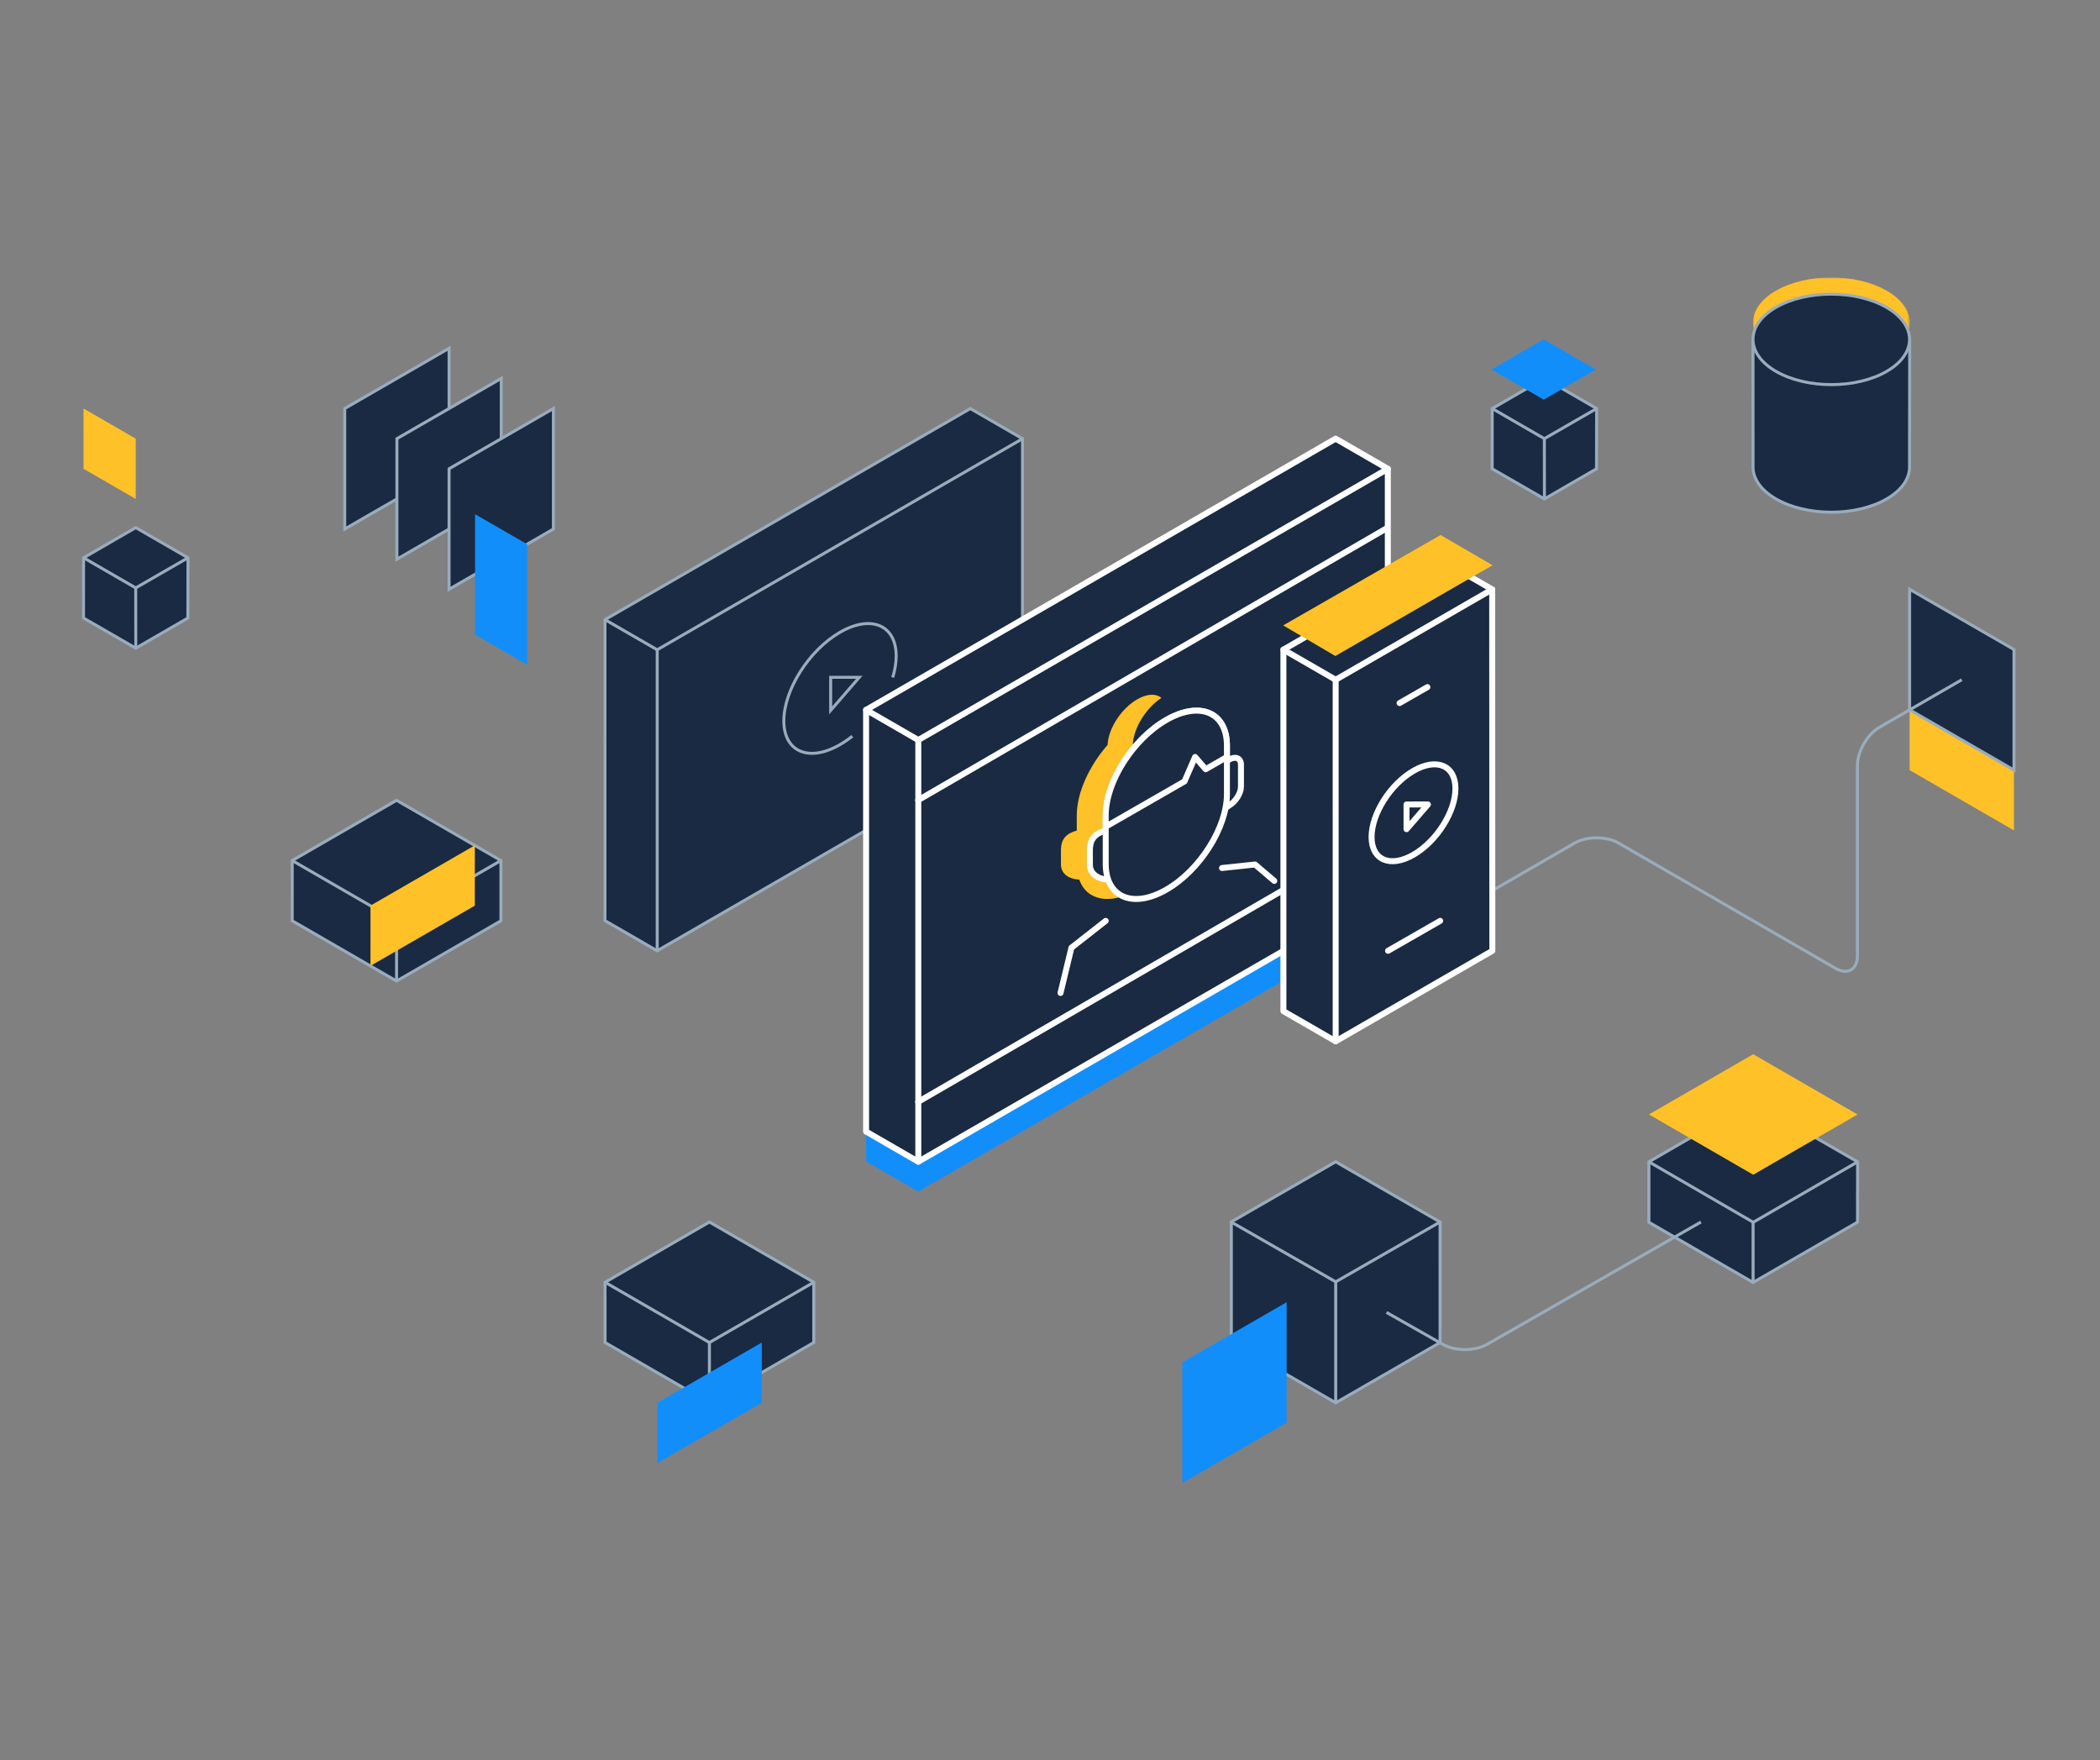<?xml version="1.0" encoding="UTF-8"?>
<svg width="704px" height="590px" viewBox="0 0 704 590" version="1.1" xmlns="http://www.w3.org/2000/svg" xmlns:xlink="http://www.w3.org/1999/xlink">
    <rect x="0" y="0" width="704" height="590" fill="#808080" stroke="none"/>
    <title>a/illustrations/hero/company/partner-building-webinar-light</title>
    <defs>
        <polygon id="path-1" points="0 0 52.551 0 52.551 30.374 0 30.374"></polygon>
    </defs>
    <g id="a/illustrations/hero/company/partner-building-webinar-light" stroke="none" stroke-width="1" fill="none" fill-rule="evenodd">
        <g id="Group-193" transform="translate(28, 93)">
            <polygon id="Fill-1" fill="#128EFB" points="437.254 74.155 419.763 64.057 262.346 154.971 262.345 296.316 279.835 306.415 437.253 215.531"></polygon>
            <g id="Group-7" transform="translate(559.674, 0)">
                <g id="Group-4" transform="translate(0, -0)">
                    <mask id="mask-2" fill="white">
                        <use xlink:href="#path-1"></use>
                    </mask>
                    <g id="Clip-3"></g>
                    <path d="M7.717,25.926 C17.99,31.857 34.627,31.856 44.876,25.925 C55.126,19.994 55.108,10.378 44.835,4.447 C34.563,-1.483 17.926,-1.483 7.676,4.448 C-2.574,10.379 -2.556,19.995 7.717,25.926" id="Fill-2" fill="#FFC128" mask="url(#mask-2)"></path>
                </g>
                <polygon id="Fill-5" fill="#FFC128" points="87.48 185.351 52.502 165.155 52.501 124.76 87.48 144.955"></polygon>
            </g>
            <polygon id="Fill-8" fill="#192A42" points="647.157 165.118 612.179 144.922 612.178 104.527 647.157 124.722"></polygon>
            <polygon id="Stroke-9" stroke="#99ACBC" points="647.157 165.118 612.179 144.922 612.178 104.527 647.157 124.722"></polygon>
            <polygon id="Fill-11" fill="#192A42" points="314.777 54.051 297.286 43.953 174.816 114.705 174.815 215.605 192.305 225.704 314.776 154.997"></polygon>
            <polygon id="Stroke-12" stroke="#99ACBC" points="314.777 54.051 297.286 43.953 174.816 114.705 174.815 215.605 192.305 225.704 314.776 154.997"></polygon>
            <g id="Group-15" transform="translate(192.32, 54.052)" stroke="#99ACBC">
                <polyline id="Stroke-14" points="122.471 0 0.001 70.752 0 171.652"></polyline>
            </g>
            <g id="Group-18" transform="translate(174.816, 114.707)">
                <line x1="0" y1="-5.68434189e-14" x2="17.491" y2="10.098" id="Fill-16" fill="#FFFFFF"></line>
                <line x1="0" y1="-5.68434189e-14" x2="17.491" y2="10.098" id="Stroke-17" stroke="#99ACBC"></line>
            </g>
            <polygon id="Fill-19" fill="#192A42" points="87.571 84.332 122.549 64.136 122.55 23.741 87.571 43.936"></polygon>
            <polygon id="Stroke-20" stroke="#99ACBC" points="87.571 84.332 122.549 64.136 122.55 23.741 87.571 43.936"></polygon>
            <polygon id="Fill-21" fill="#192A42" points="105.061 94.431 140.039 74.235 140.04 33.84 105.061 54.035"></polygon>
            <polygon id="Stroke-22" stroke="#99ACBC" points="105.061 94.431 140.039 74.235 140.04 33.84 105.061 54.035"></polygon>
            <polygon id="Fill-23" fill="#192A42" points="0.019 93.969 0 114.168 17.523 124.268 34.981 114.168 35.026 93.969 17.513 83.86"></polygon>
            <polygon id="Stroke-24" stroke="#99ACBC" points="17.513 83.86 35.026 93.969 34.981 114.168 17.523 124.268 0 114.168 0.019 93.969"></polygon>
            <g id="Group-28" transform="translate(17.495, 93.97)" stroke="#99ACBC">
                <polyline id="Stroke-27" points="0.028 30.299 0 10.098 17.532 0"></polyline>
            </g>
            <path d="M17.494,104.067 L0.019,93.969 L17.494,104.067 Z" id="Fill-29" fill="#FFFFFF"></path>
            <line x1="0.019" y1="93.969" x2="17.495" y2="104.067" id="Stroke-30" stroke="#99ACBC"></line>
            <polygon id="Fill-32" fill="#192A42" points="489.742 33.832 507.255 43.941 507.21 64.14 489.752 74.24 472.229 64.14 472.248 43.941"></polygon>
            <polygon id="Stroke-33" stroke="#99ACBC" points="489.742 33.832 507.255 43.941 507.21 64.14 489.752 74.24 472.229 64.14 472.248 43.941"></polygon>
            <g id="Group-36" transform="translate(489.724, 43.941)" stroke="#99ACBC">
                <polyline id="Stroke-35" points="0.028 30.299 0 10.098 17.532 0"></polyline>
            </g>
            <g id="Group-39" transform="translate(472.248, 43.941)">
                <line x1="0" y1="0" x2="17.476" y2="10.098" id="Fill-37" fill="#FFFFFF"></line>
                <line x1="0" y1="0" x2="17.476" y2="10.098" id="Stroke-38" stroke="#99ACBC"></line>
            </g>
            <polygon id="Fill-40" fill="#192A42" points="384.79 316.559 419.779 296.427 454.769 316.63 454.769 351.114 419.787 348.758 384.79 330.119"></polygon>
            <polygon id="Stroke-41" stroke="#99ACBC" points="384.79 316.559 419.779 296.427 454.769 316.63 454.769 351.114 419.787 348.758 384.79 330.119"></polygon>
            <polygon id="Fill-42" fill="#192A42" points="384.79 316.928 384.79 357.028 419.779 377.211 454.765 357.021 454.768 316.841 454.456 316.789 419.779 336.665 385.141 316.841"></polygon>
            <polygon id="Stroke-43" stroke="#99ACBC" points="384.79 316.928 384.79 357.028 419.779 377.211 454.765 357.021 454.768 316.841 454.456 316.789 419.779 336.665 385.141 316.841"></polygon>
            <path d="M419.78,377.211 L419.78,336.515 L419.78,377.211 Z" id="Fill-44" fill="#FFFFFF"></path>
            <line x1="419.78" y1="336.514" x2="419.78" y2="377.212" id="Stroke-45" stroke="#99ACBC"></line>
            <g id="Group-192" transform="translate(0.011, 5.599)">
                <g id="Group-49" transform="translate(234.764, 110.42)">
                    <path d="M22.948,37.751 C21.623,38.812 20.245,39.764 18.831,40.581 C8.431,46.588 2.84217094e-14,43.027 2.84217094e-14,32.628 C2.84217094e-14,22.228 8.431,8.927 18.831,2.92 C29.23,-3.088 37.661,0.473 37.661,10.873 C37.661,13.167 37.251,15.603 36.5,18.07" id="Fill-46" fill="#192A42"></path>
                    <path d="M22.948,37.751 C21.623,38.812 20.245,39.764 18.831,40.581 C8.431,46.588 2.84217094e-14,43.027 2.84217094e-14,32.628 C2.84217094e-14,22.228 8.431,8.927 18.831,2.92 C29.23,-3.088 37.661,0.473 37.661,10.873 C37.661,13.167 37.251,15.603 36.5,18.07" id="Stroke-48" stroke="#99ACBC"></path>
                </g>
                <polygon id="Fill-50" fill="#192A42" points="260.063 128.434 250.461 128.437 250.461 139.525"></polygon>
                <polygon id="Stroke-52" stroke="#99ACBC" points="260.063 128.434 250.461 128.437 250.461 139.525"></polygon>
                <polygon id="Fill-54" fill="#192A42" points="122.533 98.929 157.511 78.733 157.512 38.338 122.533 58.533"></polygon>
                <polygon id="Stroke-56" stroke="#99ACBC" points="122.533 98.929 157.511 78.733 157.512 38.338 122.533 58.533"></polygon>
                <g id="Group-61" transform="translate(559.664, 15.166)">
                    <path d="M0,0 L0.01,42.324 C-0.183,46.35 2.383,50.413 7.705,53.486 C17.963,59.408 34.575,59.407 44.81,53.485 C49.934,50.52 52.488,46.632 52.474,42.746 L52.526,0" id="Fill-58" fill="#192A42"></path>
                    <path d="M0,0 L0.01,42.324 C-0.183,46.35 2.383,50.413 7.705,53.486 C17.963,59.408 34.575,59.407 44.81,53.485 C49.934,50.52 52.488,46.632 52.474,42.746 L52.526,0" id="Stroke-60" stroke="#99ACBC"></path>
                </g>
                <path d="M567.37,25.888 C577.627,31.81 594.24,31.81 604.475,25.887 C614.709,19.965 614.691,10.363 604.433,4.441 C594.176,-1.481 577.564,-1.481 567.329,4.442 C557.094,10.364 557.112,19.966 567.37,25.888" id="Fill-62" fill="#192A42"></path>
                <path d="M567.37,25.888 C577.627,31.81 594.24,31.81 604.475,25.887 C614.709,19.965 614.691,10.363 604.433,4.441 C594.176,-1.481 577.564,-1.481 567.329,4.442 C557.094,10.364 557.112,19.966 567.37,25.888 Z" id="Stroke-64" stroke="#99ACBC"></path>
                <polygon id="Fill-66" fill="#192A42" points="437.242 58.542 419.751 48.444 262.334 139.357 262.333 280.703 279.823 290.802 437.241 199.918"></polygon>
                <polygon id="Stroke-68" stroke="#FFFFFF" stroke-width="2" stroke-linecap="round" stroke-linejoin="round" points="437.242 58.542 419.751 48.444 262.334 139.357 262.333 280.703 279.823 290.802 437.241 199.918"></polygon>
                <g id="Group-73" transform="translate(279.838, 58.543)" stroke="#FFFFFF" stroke-linecap="round" stroke-linejoin="round" stroke-width="2">
                    <polyline id="Stroke-72" points="157.418 0 0.001 90.914 0 232.259"></polyline>
                </g>
                <g id="Group-77" transform="translate(262.335, 139.359)">
                    <line x1="0" y1="0" x2="17.491" y2="10.098" id="Fill-74" fill="#FFFFFF"></line>
                    <line x1="0" y1="0" x2="17.491" y2="10.098" id="Stroke-76" stroke="#FFFFFF" stroke-width="2" stroke-linecap="round" stroke-linejoin="round"></line>
                </g>
                <g id="Group-81" transform="translate(279.778, 78.51)">
                    <line x1="0" y1="91.113" x2="157.019" y2="0" id="Fill-78" fill="#FFFFFF"></line>
                    <line x1="0" y1="91.113" x2="157.019" y2="0" id="Stroke-80" stroke="#FFFFFF" stroke-width="2" stroke-linecap="round" stroke-linejoin="round"></line>
                </g>
                <g id="Group-85" transform="translate(279.778, 179.637)">
                    <line x1="0" y1="91.113" x2="157.019" y2="0" id="Fill-82" fill="#FFFFFF"></line>
                    <line x1="0" y1="91.113" x2="157.019" y2="0" id="Stroke-84" stroke="#FFFFFF" stroke-width="2" stroke-linecap="round" stroke-linejoin="round"></line>
                </g>
                <polygon id="Fill-86" fill="#192A42" points="524.763 290.852 524.763 311.109 559.69 331.277 594.699 311.064 594.726 290.852 559.639 270.656"></polygon>
                <polygon id="Stroke-88" stroke="#99ACBC" points="524.763 290.852 524.763 311.109 559.69 331.277 594.699 311.064 594.726 290.852 559.639 270.656"></polygon>
                <g id="Group-93" transform="translate(524.763, 290.852)" stroke="#99ACBC">
                    <polyline id="Stroke-92" points="0 0 34.982 20.257 69.963 0"></polyline>
                </g>
                <g id="Group-97" transform="translate(559.19, 311.109)">
                    <line x1="0.5" y1="20.168" x2="0.5" y2="0" id="Fill-94" fill="#FFFFFF"></line>
                    <line x1="0.5" y1="20.168" x2="0.5" y2="0" id="Stroke-96" stroke="#99ACBC"></line>
                </g>
                <path d="M629.653,129.253 L602.038,145.198 C597.988,147.537 594.674,153.277 594.674,157.955 L594.674,221.733 C594.674,226.41 591.36,228.323 587.31,225.985 L514.585,183.997 C510.535,181.659 503.907,181.66 499.857,184 L472.187,199.987" id="Stroke-98" stroke="#99ACBC" stroke-linejoin="round"></path>
                <path d="M436.797,341.317 L455.727,352.055 C459.795,354.363 466.446,354.351 470.506,352.029 L542.2,311.022" id="Stroke-100" stroke="#99ACBC" stroke-linejoin="round"></path>
                <g id="Group-105" transform="translate(402.238, 88.866)">
                    <polyline id="Fill-102" fill="#192A42" points="69.988 10.099 52.472 0 0.003 30.295 0 151.476 17.516 161.575 70.043 131.249 69.988 10.099 70.043 131.249"></polyline>
                    <polyline id="Stroke-104" stroke="#FFFFFF" stroke-width="2" stroke-linecap="round" stroke-linejoin="round" points="69.988 10.099 52.472 0 0.003 30.295 0 151.476 17.516 161.575 70.043 131.249 69.988 10.099 70.043 131.249"></polyline>
                </g>
                <g id="Group-109" transform="translate(419.754, 98.965)" stroke="#FFFFFF" stroke-linecap="round" stroke-linejoin="round" stroke-width="2">
                    <polyline id="Stroke-108" points="52.472 0 0.003 30.295 0 151.476"></polyline>
                </g>
                <g id="Group-113" transform="translate(437.315, 210.077)">
                    <line x1="0" y1="10.028" x2="17.475" y2="0" id="Fill-110" fill="#FFFFFF"></line>
                    <line x1="0" y1="10.028" x2="17.475" y2="0" id="Stroke-112" stroke="#FFFFFF" stroke-width="2" stroke-linecap="round" stroke-linejoin="round"></line>
                </g>
                <g id="Group-117" transform="translate(441.186, 131.72)">
                    <line x1="0" y1="5.352" x2="9.326" y2="0" id="Fill-114" fill="#FFFFFF"></line>
                    <line x1="0" y1="5.352" x2="9.326" y2="0" id="Stroke-116" stroke="#FFFFFF" stroke-width="2" stroke-linecap="round" stroke-linejoin="round"></line>
                </g>
                <g id="Group-121" transform="translate(402.241, 119.16)">
                    <line x1="5.68434189e-14" y1="-5.68434189e-14" x2="17.516" y2="10.099" id="Fill-118" fill="#FFFFFF"></line>
                    <line x1="5.68434189e-14" y1="-5.68434189e-14" x2="17.516" y2="10.099" id="Stroke-120" stroke="#FFFFFF" stroke-width="2" stroke-linecap="round" stroke-linejoin="round"></line>
                </g>
                <path d="M374.293,156.03 L373.599,156.386 L373.599,151.364 C373.599,143.742 369.399,139.52 363.189,139.613 C362.954,134.451 358.6,132.73 353.245,135.808 C347.876,138.895 343.511,145.652 343.298,151.091 C337.131,158.125 332.964,167.134 332.964,174.725 L332.964,179.832 C327.657,181.147 327.657,184.78 327.657,186.854 L327.657,191.181 C327.657,194.921 331.387,196.21 333.786,196.236 L333.786,196.224 C336.256,203.24 344.046,204.925 353.279,199.617 C363.012,194.021 371.142,182.503 373.13,172.225 L373.13,172.244 L374.293,171.409 C376.508,170.135 378.305,167.307 378.305,165.091 L378.305,157.737 C378.305,155.52 376.508,154.757 374.293,156.03" id="Fill-122" fill="#FFC128"></path>
                <g id="Group-127" transform="translate(352.981, 134.279)">
                    <path d="M-5.68434189e-14,17.23 C-5.68434189e-14,11.725 4.462,4.697 9.967,1.532 C15.472,-1.633 19.934,0.265 19.934,5.77" id="Fill-124" fill="#192A42"></path>
                    <path d="M-5.68434189e-14,17.23 C-5.68434189e-14,11.725 4.462,4.697 9.967,1.532 C15.472,-1.633 19.934,0.265 19.934,5.77" id="Stroke-126" stroke="#192A42" stroke-width="2.5" stroke-linejoin="round"></path>
                </g>
                <g id="Group-131" transform="translate(382.449, 155.417)">
                    <path d="M0,1.41 L1.547,0.616 C3.761,-0.657 5.558,0.106 5.558,2.323 L5.558,9.677 C5.558,11.893 3.761,14.721 1.547,15.994 L0.384,16.83" id="Fill-128" fill="#192A42"></path>
                    <path d="M0,1.41 L1.547,0.616 C3.761,-0.657 5.558,0.106 5.558,2.323 L5.558,9.677 C5.558,11.893 3.761,14.721 1.547,15.994 L0.384,16.83" id="Stroke-130" stroke="#FFFFFF" stroke-width="2" stroke-linecap="round" stroke-linejoin="round"></path>
                </g>
                <g id="Group-135" transform="translate(337.36, 179.834)">
                    <path d="M5.307,0 C0,1.315 0,4.949 0,7.023 L0,11.349 C0,15.089 3.729,16.378 6.129,16.404" id="Fill-132" fill="#192A42"></path>
                    <path d="M5.307,0 C0,1.315 0,4.949 0,7.023 L0,11.349 C0,15.089 3.729,16.378 6.129,16.404" id="Stroke-134" stroke="#FFFFFF" stroke-width="2" stroke-linecap="round" stroke-linejoin="round"></path>
                </g>
                <path d="M383.302,167.621 C383.302,178.841 374.205,193.168 362.982,199.62 C351.764,206.07 342.668,202.202 342.668,190.982 L342.668,174.728 C342.668,163.508 351.764,149.182 362.982,142.733 C374.205,136.281 383.302,140.147 383.302,151.367 L383.302,167.621 Z" id="Fill-136" fill="#192A42"></path>
                <path d="M383.302,167.621 C383.302,178.841 374.205,193.168 362.982,199.62 C351.764,206.07 342.668,202.202 342.668,190.982 L342.668,174.728 C342.668,163.508 351.764,149.182 362.982,142.733 C374.205,136.281 383.302,140.147 383.302,151.367 L383.302,167.621 Z" id="Stroke-138" stroke="#FFFFFF" stroke-width="2" stroke-linecap="round" stroke-linejoin="round"></path>
                <path d="M362.982,142.732 C351.763,149.182 342.667,163.507 342.667,174.727 L342.667,178.513 L369.081,163.327 L372.632,155.135 L376.183,159.244 L383.302,155.152 L383.302,151.366 C383.302,140.146 374.204,136.28 362.982,142.732" id="Fill-140" fill="#192A42"></path>
                <path d="M362.982,142.732 C351.763,149.182 342.667,163.507 342.667,174.727 L342.667,178.513 L369.081,163.327 L372.632,155.135 L376.183,159.244 L383.302,155.152 L383.302,151.366 C383.302,140.146 374.204,136.28 362.982,142.732 Z" id="Stroke-142" stroke="#FFFFFF" stroke-width="2" stroke-linecap="round" stroke-linejoin="round"></path>
                <g id="Group-147" transform="translate(327.514, 210.077)" stroke="#FFFFFF" stroke-linecap="round" stroke-linejoin="round" stroke-width="2">
                    <polyline id="Stroke-146" points="15.153 0 3.661 8.994 0 24.164"></polyline>
                </g>
                <g id="Group-151" transform="translate(381.652, 191.183)" stroke="#FFFFFF" stroke-linecap="round" stroke-linejoin="round" stroke-width="2">
                    <polyline id="Stroke-150" points="0 1.176 11.072 0 17.523 5.491"></polyline>
                </g>
                <path d="M459.909,165.723 C459.909,173.488 453.614,183.419 445.849,187.904 C438.084,192.39 431.79,189.731 431.79,181.966 C431.79,174.201 438.084,164.27 445.849,159.785 C453.614,155.299 459.909,157.958 459.909,165.723" id="Fill-152" fill="#192A42"></path>
                <path d="M459.909,165.723 C459.909,173.488 453.614,183.419 445.849,187.904 C438.084,192.39 431.79,189.731 431.79,181.966 C431.79,174.201 438.084,164.27 445.849,159.785 C453.614,155.299 459.909,157.958 459.909,165.723 Z" id="Stroke-154" stroke="#FFFFFF" stroke-width="2" stroke-linecap="round" stroke-linejoin="round"></path>
                <polygon id="Stroke-158" stroke="#FFFFFF" stroke-width="2" stroke-linecap="round" stroke-linejoin="round" points="450.679 171.055 443.51 171.057 443.51 179.336"></polygon>
                <polygon id="Fill-160" fill="#192A42" points="69.952 189.86 69.955 210.055 104.933 230.25 139.915 210.057 139.915 189.857 104.933 169.662"></polygon>
                <polygon id="Stroke-162" stroke="#99ACBC" points="69.952 189.86 69.955 210.055 104.933 230.25 139.915 210.057 139.915 189.857 104.933 169.662"></polygon>
                <polyline id="Stroke-164" stroke="#99ACBC" points="69.952 189.86 104.93 210.058 139.915 189.857"></polyline>
                <line x1="104.93" y1="210.059" x2="104.934" y2="230.25" id="Stroke-166" stroke="#99ACBC"></line>
                <polygon id="Fill-168" fill="#192A42" points="174.828 331.221 174.831 351.416 209.809 371.611 244.791 351.418 244.791 331.218 209.809 311.023"></polygon>
                <polygon id="Stroke-170" stroke="#99ACBC" points="174.828 331.221 174.831 351.416 209.809 371.611 244.791 351.418 244.791 331.218 209.809 311.023"></polygon>
                <polyline id="Stroke-172" stroke="#99ACBC" points="174.828 331.221 209.806 351.419 244.791 331.218"></polyline>
                <line x1="209.805" y1="351.419" x2="209.81" y2="371.61" id="Stroke-174" stroke="#99ACBC"></line>
                <polygon id="Fill-176" fill="#128EFB" points="368.345 398.485 403.323 378.289 403.324 337.894 368.345 358.089"></polygon>
                <polygon id="Fill-178" fill="#FFC128" points="559.731 254.782 594.71 274.979 559.733 295.174 524.779 274.961"></polygon>
                <polygon id="Fill-180" fill="#128EFB" points="131.244 73.764 148.737 83.832 148.737 124.225 131.244 114.128"></polygon>
                <polygon id="Fill-182" fill="#128EFB" points="489.497 15.165 506.988 25.263 489.497 35.361 472.009 25.263"></polygon>
                <polygon id="Fill-184" fill="#FFC128" points="0 38.342 0.004 58.544 17.491 68.641 17.491 48.444"></polygon>
                <polygon id="Fill-186" fill="#FFC128" points="96.186 204.96 96.186 225.155 131.166 204.988 131.17 184.76"></polygon>
                <polygon id="Fill-188" fill="#128EFB" points="192.379 371.613 192.379 391.808 227.359 371.641 227.363 351.413"></polygon>
                <polygon id="Fill-190" fill="#FFC128" points="402.162 111.035 419.651 121.298 472.357 90.87 454.92 80.739"></polygon>
            </g>
        </g>
    </g>
</svg>